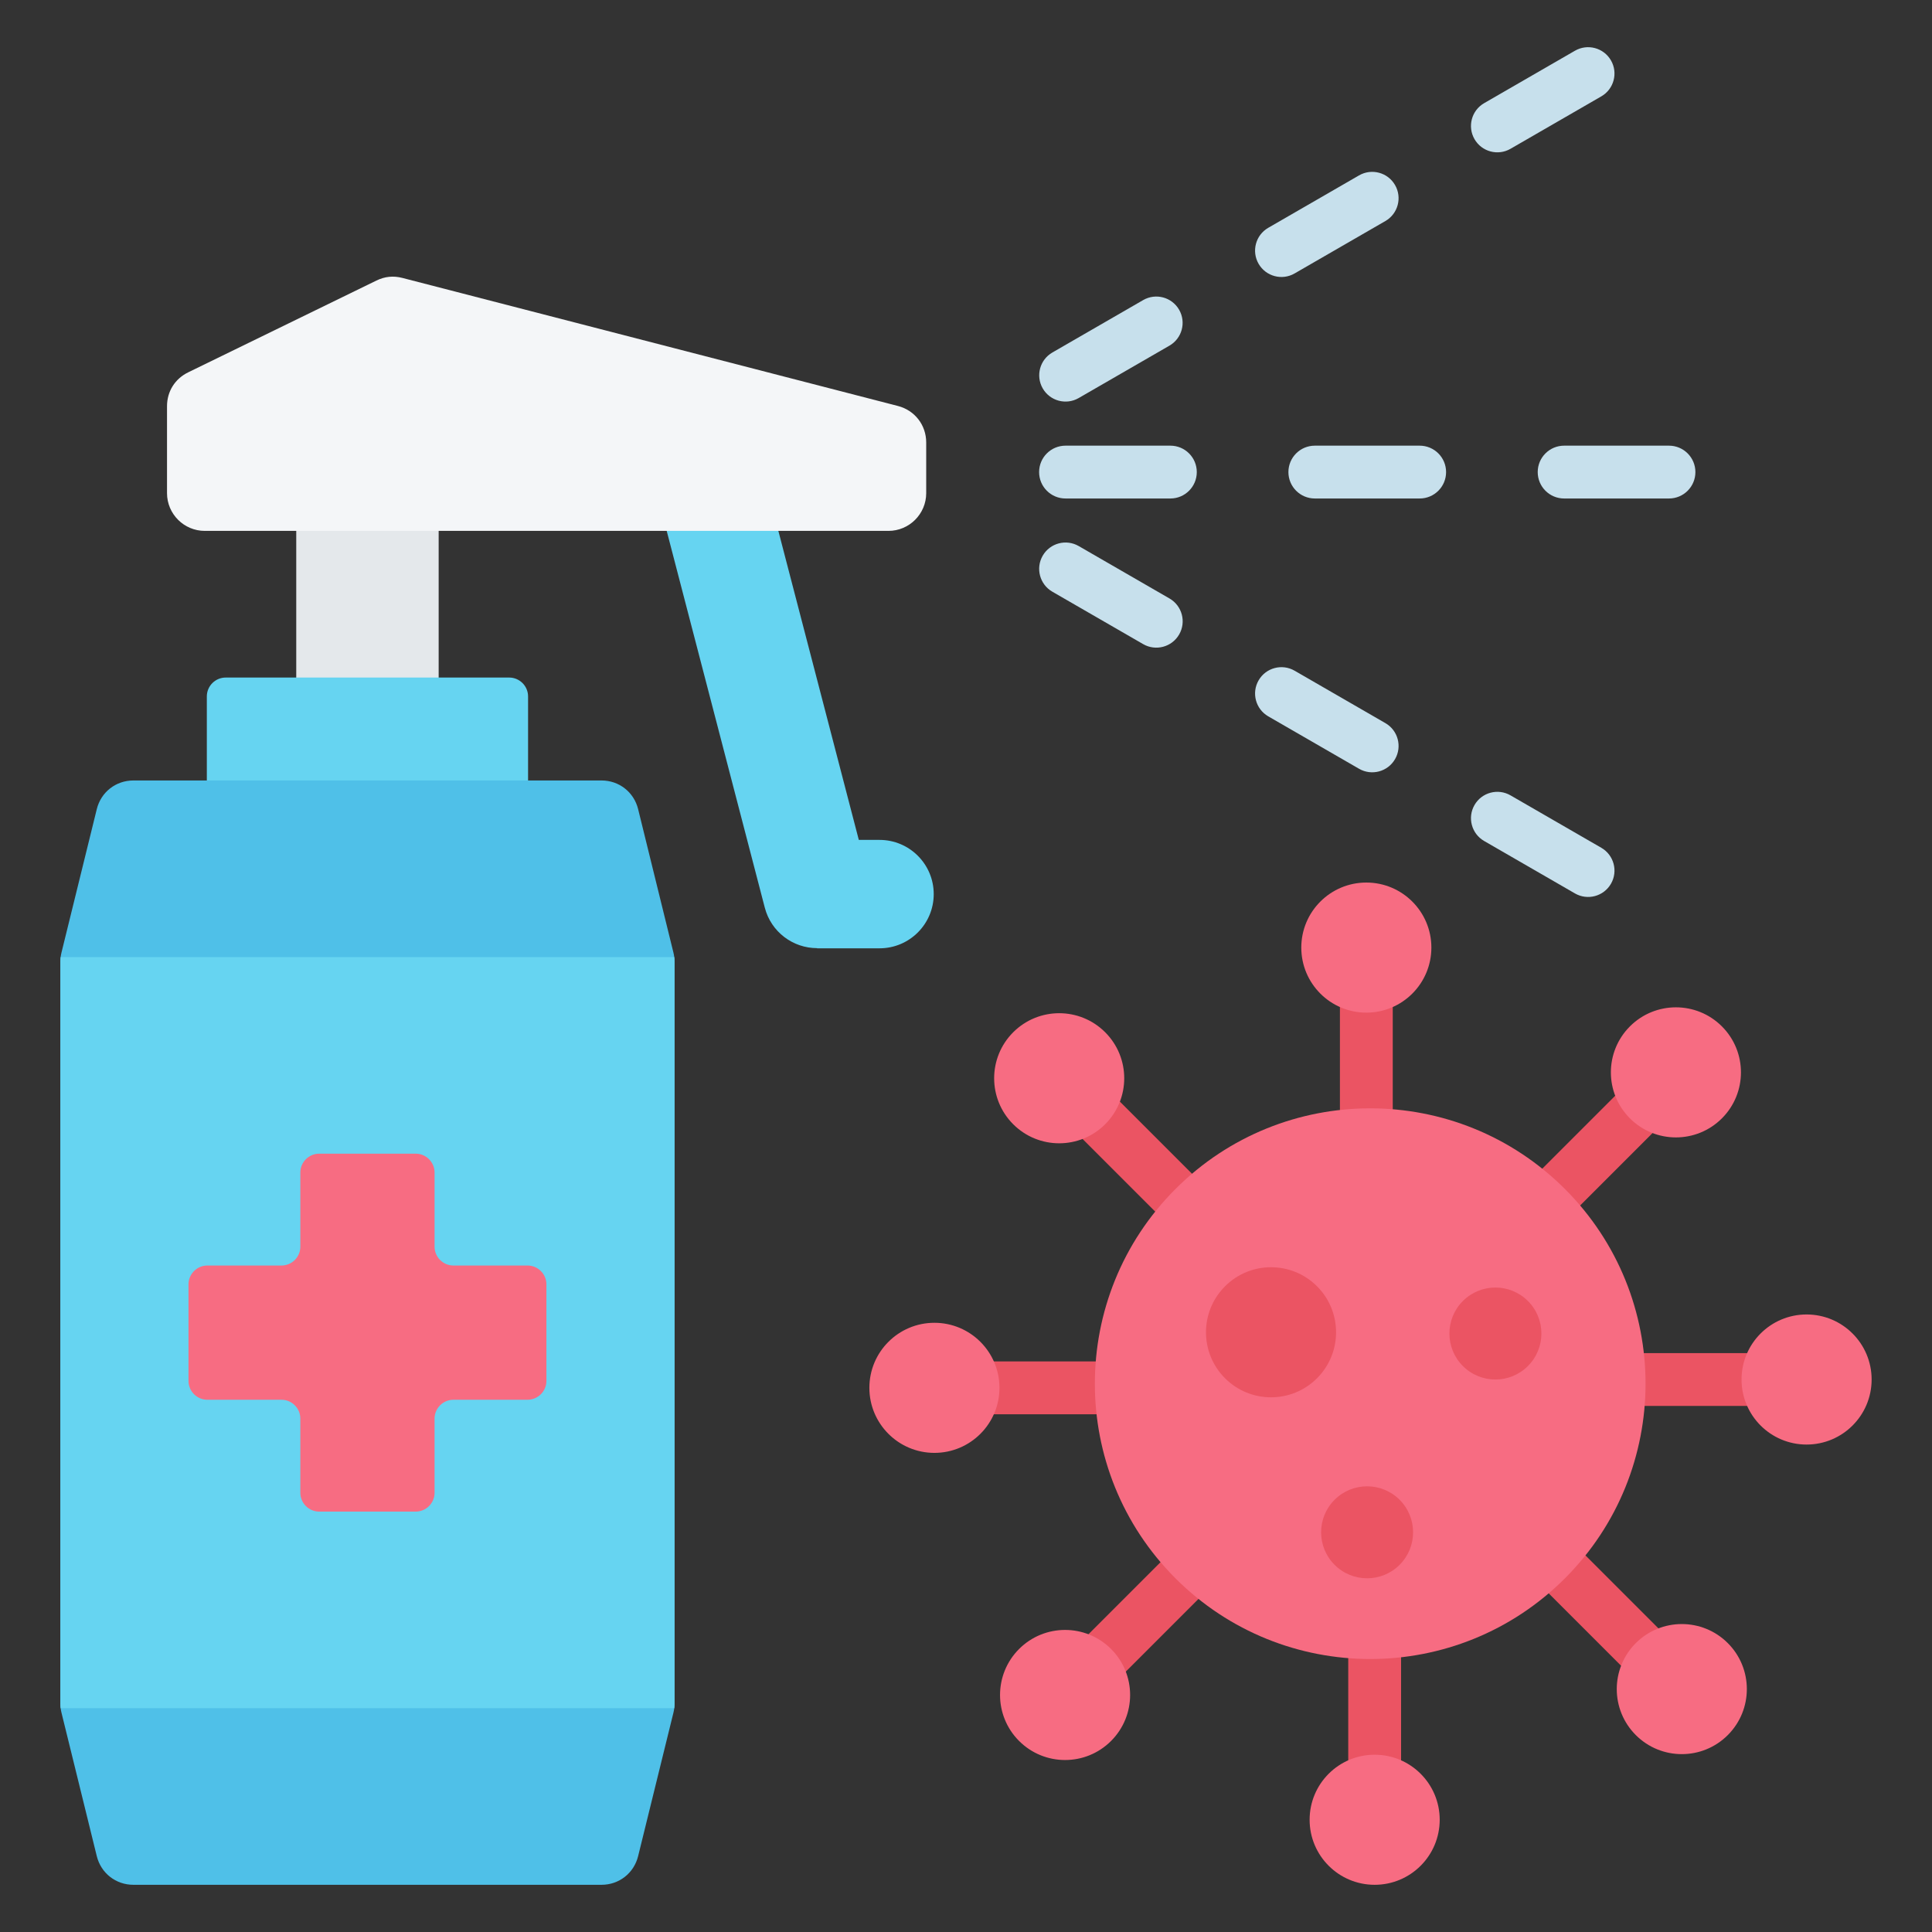 <svg id="Layer_1" enable-background="new 0 0 512 512" viewBox="0 0 512 512" xmlns="http://www.w3.org/2000/svg"><rect x="0" y="0" width="512" height="512" fill="#333333" stroke="none"/><g><g><path clip-rule="evenodd" d="m393.307 222.869c-3.337-1.933-4.476-6.206-2.543-9.543s6.206-4.476 9.543-2.543l24.064 13.893c3.337 1.933 4.476 6.206 2.543 9.543s-6.206 4.476-9.543 2.543zm21.203-90.763c-3.866 0-7-3.134-7-7s3.134-7 7-7h27.787c3.866 0 7 3.134 7 7s-3.134 7-7 7zm-132.136 0c-3.866 0-7-3.134-7-7s3.134-7 7-7h27.787c3.866 0 7 3.134 7 7s-3.134 7-7 7zm66.068 0c-3.866 0-7-3.134-7-7s3.134-7 7-7h27.786c3.866 0 7 3.134 7 7s-3.134 7-7 7zm51.865-92.677c-3.337 1.933-7.61.794-9.543-2.543s-.794-7.61 2.543-9.543l24.064-13.894c3.337-1.933 7.61-.794 9.543 2.543s.794 7.61-2.543 9.543zm-114.461 66.067c-3.337 1.918-7.598.767-9.516-2.57s-.767-7.598 2.57-9.516l24.064-13.893c3.337-1.918 7.598-.767 9.516 2.57s.767 7.598-2.57 9.516zm57.244-33.033c-3.337 1.933-7.61.794-9.543-2.543s-.794-7.61 2.543-9.543l24.063-13.893c3.337-1.933 7.61-.794 9.543 2.543s.794 7.61-2.543 9.543zm-64.216 84.338c-3.337-1.933-4.476-6.206-2.543-9.543s6.206-4.476 9.543-2.543l24.064 13.893c3.337 1.933 4.476 6.206 2.543 9.543s-6.206 4.476-9.543 2.543zm57.217 33.034c-3.337-1.933-4.476-6.206-2.543-9.543s6.206-4.476 9.543-2.543l24.063 13.893c3.337 1.933 4.476 6.206 2.543 9.543s-6.206 4.476-9.543 2.543z" fill="#c7e0ec" fill-rule="evenodd"/><g><g clip-rule="evenodd" fill-rule="evenodd"><path d="m325.442 340.392-49.694-49.694 9.898-9.898 49.694 49.694zm29.651-18.994v-70.278h14v70.278zm34.398 7.536 49.694-49.694 9.898 9.898-49.694 49.694zm18.994 29.651h70.278v14h-70.278zm-7.536 34.399 49.694 49.694-9.898 9.898-49.694-49.694zm-29.65 18.993v70.278h-14v-70.278zm-34.399-7.536-49.694 49.694-9.898-9.898 49.694-49.694zm-18.994-29.65h-70.278v-14h70.278z" fill="#eb5463"/><ellipse cx="363.196" cy="366.688" fill="#f76c82" rx="72.98" ry="72.98" transform="matrix(.707 -.707 .707 .707 -152.91 364.219)"/><path d="m370.914 397.458c4.76 4.76 4.76 12.477 0 17.236-4.76 4.76-12.477 4.76-17.236 0-4.76-4.76-4.76-12.477 0-17.236 4.759-4.76 12.476-4.76 17.236 0zm-21.89-56.58c6.731 6.732 6.731 17.645 0 24.376s-17.645 6.731-24.376 0c-6.731-6.732-6.731-17.645 0-24.376s17.645-6.731 24.376 0zm55.891 3.901c4.76 4.76 4.76 12.477 0 17.236-4.76 4.76-12.477 4.76-17.236 0-4.76-4.76-4.76-12.477 0-17.236 4.76-4.76 12.477-4.76 17.236 0z" fill="#eb5463"/></g></g><g clip-rule="evenodd" fill-rule="evenodd"><path d="m78.508 131.001h37.741v91.206h-37.741z" fill="#e4e8eb"/><path d="m59.813 217.722h75.131c2.754 0 5-2.246 5-5v-28.164c0-2.754-2.246-5-5-5h-75.131c-2.754 0-5 2.246-5 5v28.164c0 2.754 2.246 5 5 5z" fill="#66d4f1"/><path d="m172.347 124.04c-1.983-7.655 2.614-15.468 10.269-17.451s15.468 2.614 17.451 10.269l27.526 105.725h5.489c7.933 0 14.365 6.432 14.365 14.365s-6.432 14.365-14.365 14.365h-16.544v-.044c-6.371.005-12.188-4.276-13.86-10.73z" fill="#66d4f1"/><path d="m178.758 254.848v196.629c0 .846-.088 1.568-.29 2.39l-9.355 38.015c-1.114 4.527-5.048 7.61-9.71 7.61h-124.048c-4.662 0-8.596-3.083-9.71-7.61l-9.355-38.015c-.202-.822-.29-1.543-.29-2.39v-196.629c0-.846.088-1.568.29-2.39l9.355-38.015c1.114-4.527 5.049-7.61 9.71-7.61h124.048c4.661 0 8.596 3.084 9.71 7.61l9.355 38.015c.202.822.29 1.544.29 2.39z" fill="#4fc0e8"/><path d="m245.454 117.267v13.422c0 5.508-4.492 10-10 10h-181.194c-5.508 0-10-4.492-10-10v-23.031c0-3.917 2.097-7.271 5.617-8.988l49.88-24.322c2.227-1.086 4.486-1.313 6.884-.694l131.314 33.931c4.475 1.156 7.499 5.061 7.499 9.682z" fill="#f4f6f8"/><path d="m16.07 452.69h162.618c.048-.392.07-.786.07-1.212v-196.63c0-.426-.022-.821-.07-1.212h-162.618c-.048.392-.07.786-.07 1.212v196.629c0 .426.022.821.07 1.213z" fill="#66d4f1"/><path d="m144.805 340.377v25.572c0 2.754-2.246 5-5 5h-19.64c-2.754 0-5 2.246-5 5v19.641c0 2.754-2.246 5-5 5h-25.572c-2.754 0-5-2.246-5-5v-19.641c0-2.754-2.246-5-5-5h-19.64c-2.754 0-5-2.246-5-5v-25.572c0-2.754 2.246-5 5-5h19.641c2.754 0 5-2.246 5-5v-19.64c0-2.754 2.246-5 5-5h25.572c2.754 0 5 2.246 5 5v19.64c0 2.754 2.246 5 5 5h19.64c2.753 0 4.999 2.246 4.999 5z" fill="#f76c82"/></g></g><path clip-rule="evenodd" d="m268.509 273.561c6.732-6.732 17.645-6.732 24.376 0 6.731 6.731 6.731 17.645 0 24.376s-17.645 6.731-24.376 0-6.731-17.645 0-24.376zm93.584-39.677c9.52 0 17.237 7.717 17.237 17.237s-7.717 17.237-17.237 17.237-17.237-7.717-17.237-17.237 7.717-17.237 17.237-17.237zm94.23 38.117c6.731 6.731 6.731 17.645 0 24.376s-17.645 6.731-24.376 0-6.731-17.645 0-24.376 17.644-6.731 24.376 0zm39.677 93.584c0 9.52-7.717 17.237-17.237 17.237s-17.237-7.717-17.237-17.237 7.717-17.237 17.237-17.237 17.237 7.717 17.237 17.237zm-38.117 94.23c-6.732 6.731-17.645 6.731-24.376 0s-6.731-17.645 0-24.376c6.732-6.731 17.645-6.731 24.376 0s6.731 17.644 0 24.376zm-93.584 39.677c-9.52 0-17.237-7.717-17.237-17.237s7.717-17.237 17.237-17.237 17.237 7.717 17.237 17.237c-.001 9.52-7.717 17.237-17.237 17.237zm-94.23-38.118c-6.731-6.731-6.731-17.645 0-24.376s17.645-6.731 24.376 0 6.731 17.645 0 24.376c-6.731 6.732-17.644 6.732-24.376 0zm-39.677-93.583c0-9.52 7.717-17.237 17.237-17.237s17.237 7.717 17.237 17.237-7.717 17.237-17.237 17.237-17.237-7.718-17.237-17.237z" fill="#f76c82" fill-rule="evenodd"/></g></svg>